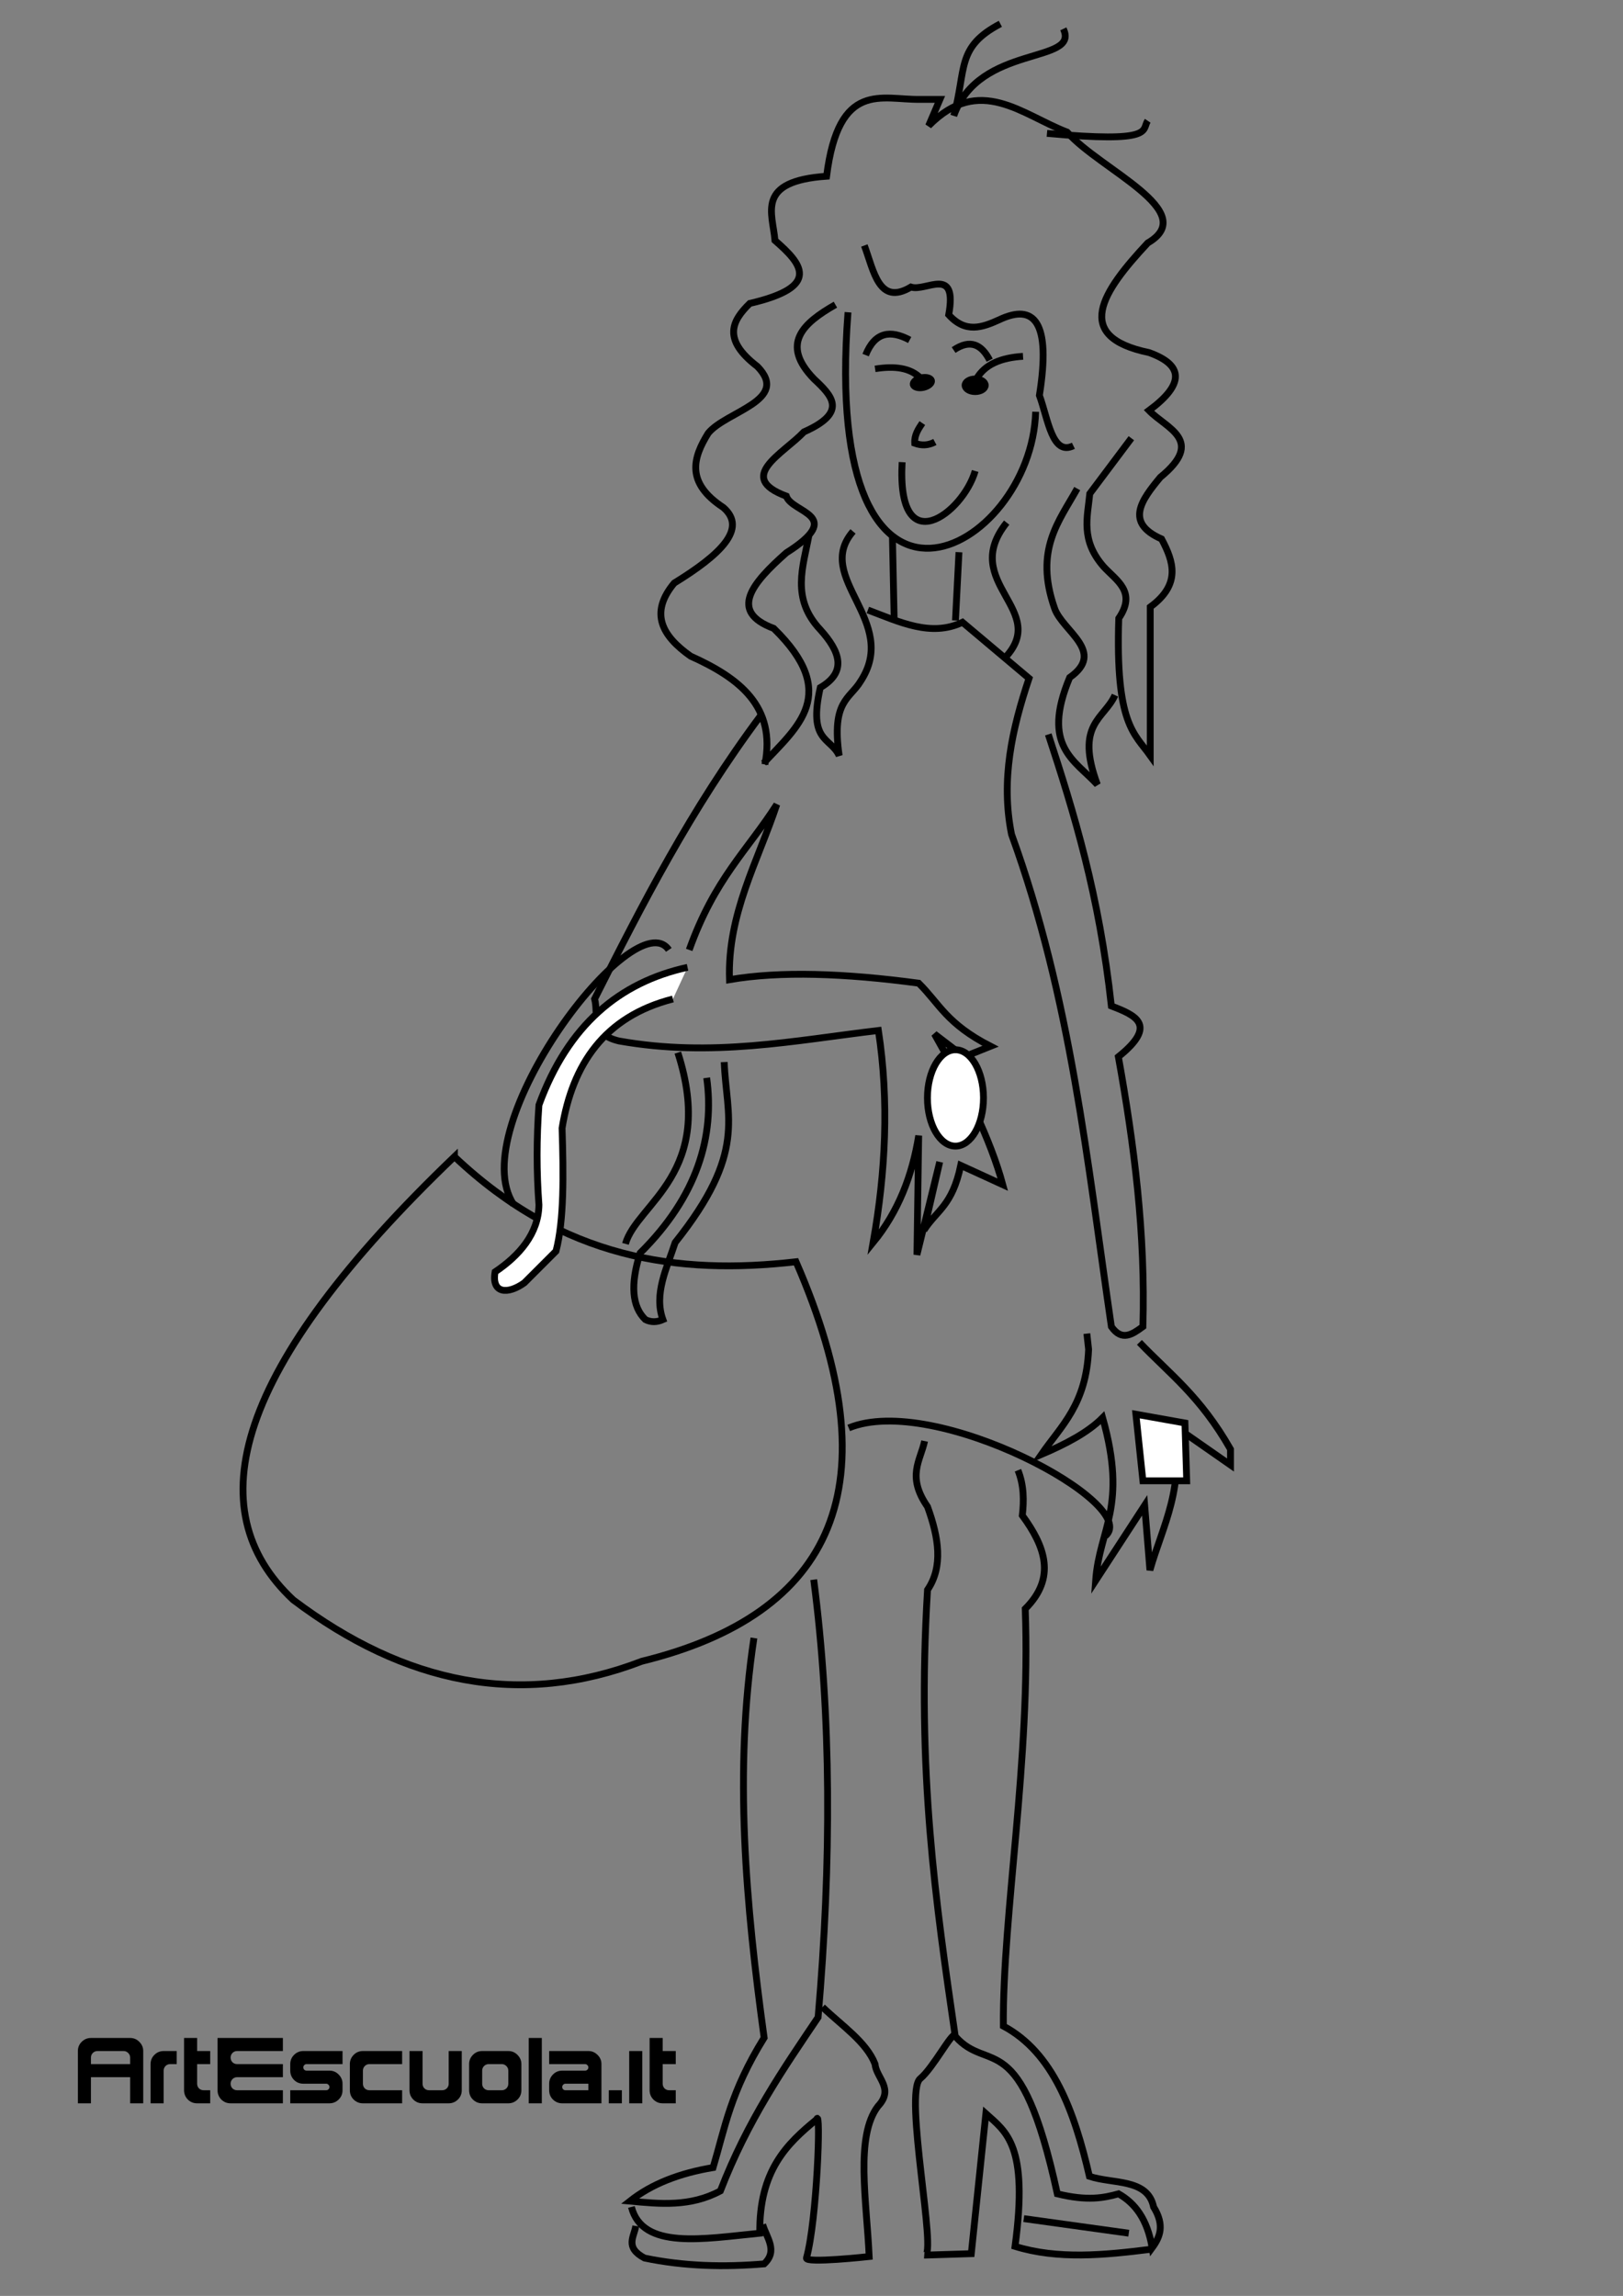 <?xml version="1.0" encoding="UTF-8"?>
<svg version="1.1" viewBox="0 0 744.09 1052.4" xmlns="http://www.w3.org/2000/svg">
<rect x="0" y="0" width="744.09" height="1052.4" fill="#808080" stroke="none"/>
<g transform="matrix(2.244 0 0 2.244 -1084.7 -1084.4)" stroke="#000">
<path transform="translate(0 308.27)" d="m639.65 331.13c2.361-11.911-5.312-17.69-15.181-22.128-5.804-4.095-8.472-8.779-3.345-14.923 9.288-5.712 15.066-11.09 10.035-15.438-7.706-5.06-6.234-10.12-3.088-15.181 3.65-4.474 16.846-6.702 10.035-13.637-7.245-5.55-5.139-9.347-1.544-12.865 14.738-3.42 10.622-8.097 5.146-12.865-0.455-5.583-4.034-12.116 10.549-13.122 2.482-19.724 11.335-15.556 19.04-15.695h4.117l-2.316 5.403c10.438-10.616 19.147-2.204 28.303 1.286 6.666 7.629 27.438 16.23 16.467 22.642-9.356 10.014-15.442 19.143 0.257 22.385 7.204 2.573 7.204 6.518 0 11.836 3.59 3.7 11.564 6.085 2.316 13.637-3.869 4.668-7.3 9.284 0.257 12.608 2.463 4.631 4.008 9.263-2.316 13.894v30.361c-3.25-4.556-7.13-6.384-6.433-28.046 3.698-5.421-0.448-7.682-3.088-10.549-4.774-5.453-3.297-10.125-2.83-14.923l8.491-11.321" color="#000000" fill="none" stroke-width="1.394"/>
<path transform="translate(0 308.27)" d="m687.76 179.84c-9.103 4.779-6.885 9.235-9.52 18.783 5.166-14.725 25.836-10.502 22.385-17.754" color="#000000" fill="none" stroke-width="1.394"/>
<path transform="translate(0 308.27)" d="m697.28 202.22c22.228 2.024 19.296-0.67 20.584-2.573" color="#000000" fill="none" stroke-width="1.394"/>
<path transform="translate(0 308.27)" d="m654.06 237.21c-6.613 3.772-11.315 8.021-4.374 15.181 3.602 3.377 7.076 6.76-2.058 10.807-4.287 4.508-14.017 9.253-3.602 13.122 1.151 3.493 12.26 3.818 0 11.578-6.97 6.165-11.853 11.982-2.573 15.438 13.693 13.352 4.789 20.143-2.058 27.531" color="#000000" fill="none" stroke-width="1.394"/>
<path transform="translate(0 308.27)" d="m659.97 225.12c1.955 5.267 2.985 12.385 9.52 8.491 3.038 1.015 9.568-4.518 7.719 5.661 3.431 3.83 6.861 2.585 10.292 1.029 7.179-3.407 10.648 0.342 8.234 15.438 1.786 4.887 2.607 12.429 6.947 10.292" color="#000000" fill="none" stroke-width="1.394"/>
<path transform="translate(0 308.27)" d="m703.46 274.78c-3.713 6.702-8.799 12.488-4.631 24.443 1.604 4.679 10.605 8.864 3.088 14.151-5.878 14.084 1.113 16.908 5.661 21.87-4.611-12.43 1.355-13.32 3.602-18.268" color="#000000" fill="none" stroke-width="1.394"/>
<path transform="translate(0 308.27)" d="m648.65 284.3c-1.17 6.433-3.722 12.865 2.316 19.297 4.109 4.532 5.456 8.67 0 11.836-2.534 11.182 2.099 10.076 3.86 13.894-1.622-11.221 2.195-11.563 4.374-15.181 8.098-12.337-9.732-21.151-1.544-30.619" color="#000000" fill="none" stroke-width="1.394"/>
<path transform="translate(0 308.27)" d="m689.05 281.73c-9.87 12.346 9.182 17.829-0.515 27.788" color="#000000" fill="none" stroke-width="1.394"/>
<path transform="translate(0 308.27)" d="m656.63 238.76c-5.571 72.9 37.567 48.861 38.338 20.327" color="#000000" fill="none" stroke-width="1.394"/>
<path transform="translate(0 308.27)" d="m667.69 269.38c-1.132 20.694 12.43 10.419 14.923 1.801" color="#000000" fill="none" stroke-width="1.394"/>
<g stroke-width="1.394">
<path transform="translate(0 308.27)" d="m692.39 247.76c-4.443 0.274-7.818 1.616-9.52 4.631" color="#000000" fill="none"/>
<path transform="translate(0 308.27)" d="m684.67 253.68c0 0.711-0.922 1.286-2.058 1.286s-2.058-0.576-2.058-1.286c0-0.711 0.922-1.286 2.058-1.286 1.13 0 2.049 0.569 2.058 1.275" color="#000000" stroke-linecap="round" stroke-linejoin="round"/>
</g>
<g transform="matrix(-.884 .192 .172 .791 1178.6 -14.164)" stroke-width="1.628">
<path transform="translate(0 308.27)" d="m692.39 247.76c-4.443 0.274-7.818 1.616-9.52 4.631" color="#000000" fill="none"/>
<path transform="translate(0 308.27)" d="m684.67 253.68c0 0.711-0.922 1.286-2.058 1.286s-2.058-0.576-2.058-1.286c0-0.711 0.922-1.286 2.058-1.286 1.13 0 2.049 0.569 2.058 1.275" color="#000000" stroke-linecap="round" stroke-linejoin="round"/>
</g>
<path transform="translate(0 308.27)" d="m660.23 247.51c1.887-4.747 5.064-5.191 9.005-3.088" color="#000000" fill="none" stroke-width="1.394"/>
<path d="m678.21 554.75c3.41-2.298 5.715-1.138 7.366 2.07" color="#000000" fill="none" stroke-width="1.394"/>
<path transform="translate(0 308.27)" d="m671.81 261.4c-0.832 1.231-1.648 2.469-1.544 4.117 1.398 0.508 2.772 0.459 4.117-0.257" color="#000000" fill="none" stroke-width="1.394"/>
<path transform="translate(0 308.27)" d="m660.69 299.58c6.442 2.42 12.885 5.592 19.327 2.505l13.6 11.453c-3.429 10.245-5.822 20.663-3.579 31.853 12.175 33.524 15.491 67.047 20.4 100.57 2.147 3.09 4.295 1.573 6.442 0 0.552-18.928-1.769-37.138-5.011-55.117 8.172-6.549 3.454-8.494-1.432-10.379-2.489-22.705-7.582-39.335-12.885-55.475" color="#000000" fill="none" stroke-width="1.394"/>
<path transform="translate(0 308.27)" d="m705.43 447.39 0.358 3.221c-0.475 11.277-5.591 15.593-9.663 21.474 4.947-2.12 9.475-4.449 12.527-7.516 5.163 18.347-0.664 22.564-1.432 33.285l10.021-15.39 1.074 13.242c2.619-9.19 7.348-16.973 4.653-29.706l11.811 8.232v-3.221c-6.204-10.875-12.407-15.346-18.611-21.832" color="#000000" fill="none" stroke-width="1.394"/>
<path transform="translate(0 308.27)" d="m715.45 463.86 1.432 13.6h8.948l-0.358-11.811z" color="#000000" fill="#fff" stroke-width="1.394"/>
<path transform="translate(0 308.27)" d="m638.86 321.05c-14.422 19.327-24.243 38.654-34.001 57.98 0.852 3.136-1.055 7.191 5.011 8.59 19.019 3.373 35.755-0.105 52.97-2.147 2.212 14.435 1.481 28.871-1.074 43.306 5.125-6.266 7.995-13.659 9.306-21.832l-0.358 24.337 4.653-18.969-3.221 13.958c2.576-4.06 5.787-4.944 7.516-13.242l8.59 3.937c-2.487-9.177-7.669-19.702-13.958-30.78l6.084 4.653 5.369-2.147c-9.009-4.621-10.384-8.637-14.674-12.885-15.122-2.029-28.3-2.502-38.654-0.716-0.45-13.399 5.775-24.127 9.663-35.79-6.04 9.45-12.703 15.165-17.895 29.706" color="#000000" fill="none" stroke-width="1.394"/>
<path transform="translate(0 308.27)" d="m684.31 399.25c0 5.436-2.564 9.842-5.726 9.842s-5.726-4.407-5.726-9.842 2.564-9.842 5.726-9.842c3.143 0 5.699 4.355 5.726 9.757" color="#000000" fill="#fff" stroke-linecap="round" stroke-linejoin="round" stroke-width="1.394"/>
<path transform="translate(0 308.27)" d="m665.7 284.19 0.358 17.179" color="#000000" fill="none" stroke-width="1.394"/>
<path transform="translate(0 308.27)" d="m679.3 287.77-0.716 13.958" color="#000000" fill="none" stroke-width="1.394"/>
<path transform="translate(0 308.27)" d="m576.22 411.24c-45.121 43.239-52.668 72.111-32.927 90.55 22.811 17.192 46.503 22.054 71.223 12.527 39.179-9.622 51.478-35.719 31.495-81.602-24.056 2.749-47.633-0.501-69.791-21.474z" color="#000000" fill="none" stroke-width="1.394"/>
<path transform="translate(0 308.27)" d="m631.34 391.92c0.43 11.335 4.712 18.394-10.021 36.864-1.708 5.249-4.403 10.498-2.505 15.748-1.193 0.525-2.386 0.592-3.579 0-2.727-2.638-3.119-7.144-1.074-13.6 11.71-11.593 15.256-23.906 13.6-35.79" color="#000000" fill="none" stroke-width="1.394"/>
<path transform="translate(0 308.27)" d="m621.86 389.99c7.947 24.683-8.337 30.769-10.7 39.068" color="#000000" fill="none" stroke-width="1.394"/>
<path transform="translate(0 308.27)" d="m620.86 379.04c-14.054 3.588-20.534 13.426-22.645 26.377 0.306 9.579 0.41 18.822-1.244 25.133l-6.47 6.47c-3.43 2.45-6.748 2.19-5.972-2.24 4.923-3.308 8.869-7.796 8.958-13.686-0.506-6.802-0.492-13.603 0-20.405 5.956-16.313 16.444-25.072 30.359-28.119" color="#000000" fill="#fff" stroke-width="1.394"/>
<path transform="translate(0 308.27)" d="m588.33 421.04c-10.527-15.898 24.769-62.189 31.694-52.033" color="#000000" fill="none" stroke-width="1.394"/>
<path transform="translate(0 308.27)" d="m672.28 469.34c-0.851 4.02-3.72 7.175 0.596 13.41 2.3 6.319 3.229 12.246 0 16.986-2.263 37.141 1.726 64.121 5.662 91.187 6.878 7.86 13.272-2.647 20.86 32.184 6.179 1.505 9.46 0.837 12.516 0 3.35 1.9 5.883 5.162 6.854 11.026 1.608-2.178 2.617-4.595 0.298-8.344-1.218-5.87-8.337-4.657-13.112-6.258-3.09-13.309-7.412-25.25-17.582-30.694-0.177-22.967 5.611-54.302 4.47-85.227 6.373-6.357 4.07-12.715-0.596-19.072 0.342-3.079 0.341-6.159-0.894-9.238" color="#000000" fill="none" stroke-width="1.394"/>
<path transform="translate(0 308.27)" d="m678.54 590.63c-0.799-0.4-4.515 6.748-7.152 8.94-3.45 2.868 3.59 36.554 0.894 36.058l9.536-0.298 2.98-28.608c4.152 3.745 8.743 6.42 5.96 27.118 8.737 2.705 18.196 1.795 27.714 0.596" color="#000000" fill="none" stroke-width="1.394"/>
<path transform="translate(0 308.27)" d="m692.54 628.17 21.456 2.98" color="#000000" fill="none" stroke-width="1.394"/>
<path transform="translate(0 308.27)" d="m637.41 509.57c-4.118 27.217-1.656 54.434 2.086 81.651-6.918 11.135-7.998 18.377-10.43 26.522-6.817 1.13-12.553 3.341-16.986 6.854 6.159 0.576 12.317 1.21 18.476-2.086 5.601-14.457 12.822-24.863 19.966-35.462 2.734-31.695 2.726-61.676-0.894-89.399" color="#000000" fill="none" stroke-width="1.394"/>
<path transform="translate(0 308.27)" d="m651.42 584.96c3.922 3.759 8.978 7.139 10.728 11.622 0.246 2.871 4.005 5.04 0.596 8.642-4.679 6.148-2.299 19.356-1.788 30.694 0 0-13.137 1.445-12.814 0.298 2.15-7.641 3.005-31.068 2.086-28.31-6.087 4.981-11.776 10.461-11.622 23.244-11.427 1.122-23.981 3.464-26.224-5.364" color="#000000" fill="none" stroke-width="1.394"/>
<path transform="translate(0 308.27)" d="m639.2 629.37c0.782 2.682 3.18 5.364 0.298 8.046-8.145 0.682-16.29 0.506-24.436-1.192-4.116-2.185-2.107-4.371-1.788-6.556" color="#000000" fill="none" stroke-width="1.394"/>
<path transform="translate(0 308.27)" d="m656.78 466.66c17.498-7.25 59.947 15.624 52.447 22.052" color="#000000" fill="none" stroke-width="1.394"/>
</g>
<g transform="translate(10)">
<path d="m49.67 946.15v-2.996c-2.4e-5 -0.811-0.296-1.513-0.889-2.106-0.593-0.593-1.295-0.889-2.106-0.889h-11.983c-0.843 2e-5 -1.56 0.296-2.153 0.889-0.562 0.593-0.843 1.295-0.843 2.106v2.996h17.974m-23.966 17.974v-23.966c0-1.654 0.577-3.058 1.732-4.213 1.186-1.186 2.606-1.779 4.26-1.779h17.974c1.654 3e-5 3.058 0.593 4.213 1.779 1.186 1.186 1.779 2.59 1.779 4.213v23.966h-5.992v-11.983h-17.974v11.983h-5.992"/>
<path d="m59.032 964.12v-17.974c0-1.654 0.577-3.058 1.732-4.213 1.186-1.186 2.606-1.779 4.26-1.779h5.992v5.992h-2.996c-0.843 2e-5 -1.56 0.296-2.153 0.889-0.562 0.593-0.843 1.295-0.843 2.106v14.979h-5.992"/>
<path d="m80.377 964.12c-1.685 0-3.105-0.577-4.26-1.732-1.155-1.186-1.732-2.606-1.732-4.26v-23.966h5.992v5.992h5.992v5.992h-5.992v8.987c-6e-6 0.843 0.281 1.56 0.843 2.153 0.593 0.562 1.311 0.843 2.153 0.843h2.996v5.992h-5.992"/>
<path d="m95.73 964.12c-1.685 0-3.105-0.577-4.26-1.732-1.155-1.186-1.732-2.606-1.732-4.26v-23.966h29.957v5.992h-20.97c-0.843 2e-5 -1.56 0.296-2.153 0.889-0.562 0.593-0.843 1.295-0.843 2.106-6e-6 0.843 0.281 1.56 0.843 2.153 0.593 0.562 1.311 0.843 2.153 0.843h20.97v5.992h-20.97c-0.843 1e-5 -1.56 0.296-2.153 0.889-0.562 0.593-0.843 1.295-0.843 2.106-6e-6 0.843 0.281 1.56 0.843 2.153 0.593 0.562 1.311 0.843 2.153 0.843h20.97v5.992h-23.966"/>
<path d="m123.07 964.12v-5.992h16.477c0.406 1e-5 0.749-0.14 1.03-0.421 0.312-0.281 0.468-0.64 0.468-1.077-2e-5 -0.406-0.156-0.749-0.468-1.03-0.281-0.312-0.624-0.468-1.03-0.468h-10.485c-1.685 1e-5 -3.105-0.577-4.26-1.732-1.155-1.186-1.732-2.606-1.732-4.26v-2.996c0-1.654 0.577-3.058 1.732-4.213 1.186-1.186 2.606-1.779 4.26-1.779h17.974v5.992h-16.477c-0.437 2e-5 -0.796 0.156-1.077 0.468-0.281 0.281-0.421 0.624-0.421 1.03-1e-5 0.437 0.14 0.796 0.421 1.077 0.281 0.281 0.64 0.421 1.077 0.421h10.485c1.654 2e-5 3.058 0.593 4.213 1.779 1.186 1.186 1.779 2.59 1.779 4.213v2.996c-2e-5 1.685-0.593 3.105-1.779 4.26-1.186 1.155-2.59 1.732-4.213 1.732h-17.974"/>
<path d="m156.39 964.12c-1.654 0-3.074-0.577-4.26-1.732-1.155-1.155-1.732-2.575-1.732-4.26v-11.983c0-1.623 0.577-3.027 1.732-4.213 1.155-1.186 2.575-1.779 4.26-1.779h17.974v5.992h-14.979c-0.843 2e-5 -1.56 0.296-2.153 0.889-0.562 0.593-0.843 1.295-0.843 2.106v5.992c-1e-5 0.843 0.281 1.56 0.843 2.153 0.593 0.562 1.311 0.843 2.153 0.843h14.979v5.992h-17.974"/>
<path d="m183.73 964.12c-1.685 0-3.105-0.577-4.26-1.732-1.155-1.186-1.732-2.606-1.732-4.26v-17.974h5.992v14.979c-1e-5 0.843 0.281 1.56 0.843 2.153 0.593 0.562 1.311 0.843 2.153 0.843h5.992c0.811 1e-5 1.513-0.281 2.106-0.843 0.593-0.593 0.889-1.311 0.889-2.153v-14.979h5.992v17.974c-2e-5 1.685-0.593 3.105-1.779 4.26-1.186 1.155-2.59 1.732-4.213 1.732h-11.983"/>
<path d="m220.05 958.13c0.811 1e-5 1.514-0.281 2.106-0.843 0.593-0.593 0.889-1.311 0.889-2.153v-5.992c-2e-5 -0.811-0.296-1.513-0.889-2.106-0.593-0.593-1.295-0.889-2.106-0.889h-5.992c-0.843 2e-5 -1.56 0.296-2.153 0.889-0.562 0.593-0.843 1.295-0.843 2.106v5.992c-1e-5 0.843 0.281 1.56 0.843 2.153 0.593 0.562 1.311 0.843 2.153 0.843h5.992m-8.987 5.992c-1.654 0-3.074-0.577-4.26-1.732-1.155-1.155-1.732-2.575-1.732-4.26v-11.983c0-1.623 0.577-3.027 1.732-4.213 1.155-1.186 2.575-1.779 4.26-1.779h11.983c1.654 2e-5 3.058 0.593 4.213 1.779 1.186 1.186 1.779 2.59 1.779 4.213v11.983c-3e-5 1.685-0.593 3.105-1.779 4.26-1.186 1.155-2.59 1.732-4.213 1.732h-11.983"/>
<path d="m232.41 964.12v-29.957h5.992v29.957h-5.992"/>
<path d="m259.75 958.13v-2.996h-10.485c-0.437 1e-5 -0.796 0.156-1.077 0.468-0.281 0.281-0.421 0.624-0.421 1.03-1e-5 0.437 0.14 0.796 0.421 1.077 0.281 0.281 0.64 0.421 1.077 0.421h10.485m-11.983 5.992c-1.654 0-3.074-0.577-4.26-1.732-1.155-1.155-1.732-2.575-1.732-4.26v-2.996c0-1.623 0.577-3.027 1.732-4.213 1.155-1.186 2.575-1.779 4.26-1.779h10.485c0.406 2e-5 0.749-0.14 1.03-0.421 0.312-0.281 0.468-0.64 0.468-1.077-2e-5 -0.406-0.156-0.749-0.468-1.03-0.281-0.312-0.624-0.468-1.03-0.468h-16.477v-5.992h17.974c1.623 2e-5 3.027 0.593 4.213 1.779 1.186 1.155 1.779 2.559 1.779 4.213v17.974h-17.974"/>
<path d="m269.11 964.12v-5.992h5.992v5.992h-5.992"/>
<path d="m278.47 964.12v-23.966h5.992v23.966h-5.992"/>
<path d="m293.82 964.12c-1.685 0-3.105-0.577-4.26-1.732-1.155-1.186-1.732-2.606-1.732-4.26v-23.966h5.992v5.992h5.992v5.992h-5.992v8.987c-1e-5 0.843 0.281 1.56 0.843 2.153 0.593 0.562 1.311 0.843 2.153 0.843h2.996v5.992h-5.992"/>
</g>
</svg>
